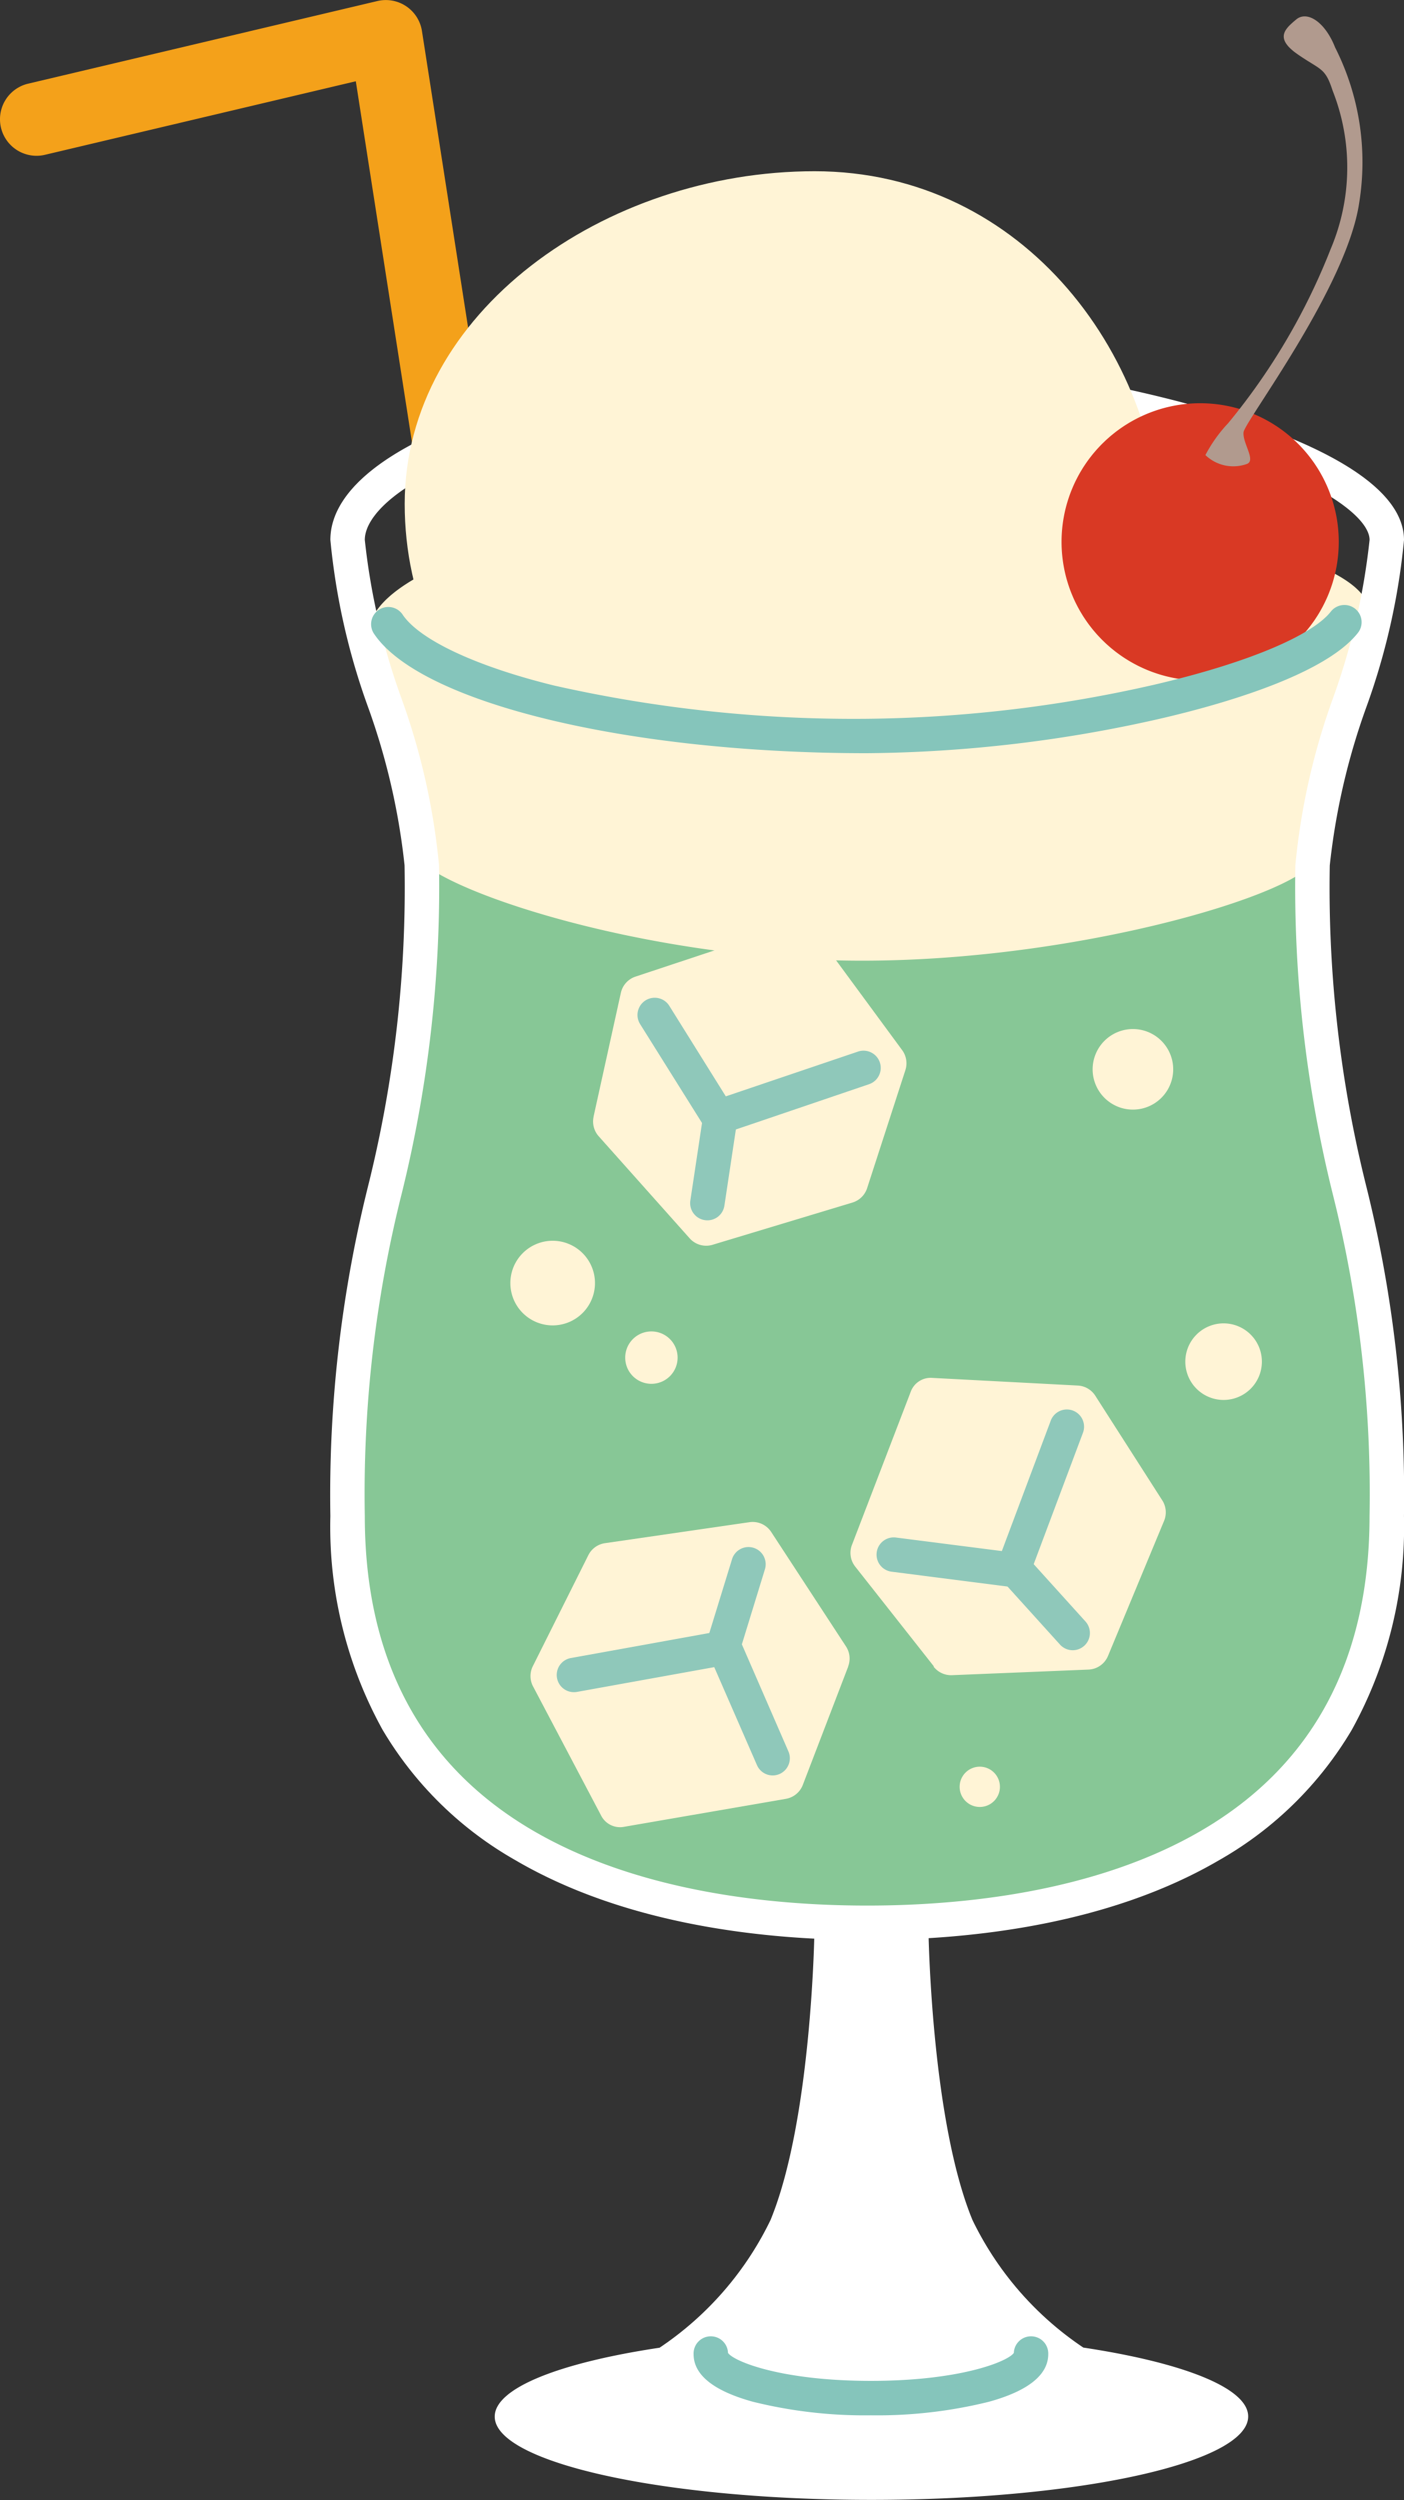 <svg xmlns="http://www.w3.org/2000/svg" width="40.781" height="72.607" viewBox="0 0 40.781 72.607">
  <rect x="0" y="0" width="40.781" height="72.607" fill="#333333" stroke="none"/>
  <g id="グループ_1780" data-name="グループ 1780" transform="translate(0 0)">
    <path id="パス_925" data-name="パス 925" d="M61.391,22.976a1.062,1.062,0,0,0,1.285-1.2L59.427.9a1.062,1.062,0,0,0-1.293-.87l-10.146,2.4a1.061,1.061,0,0,0,.489,2.066l9.029-2.136L60.578,22.1a1.062,1.062,0,0,0,.813.872" transform="translate(-47.171 0)" fill="#f4a11a"/>
    <path id="パス_926" data-name="パス 926" d="M15.885,69.5C9.417,69.5.793,67.627.793,58.812c0-8.551,2.156-11.562,2.156-20.113,0-2.138-.08-1.533-1.34-5.674C.993,31,7.261,28.884,15.885,28.884c6.468,0,15.313,1.423,14.7,3.45-.84,2.761-1.76,4.227-1.76,6.365,0,8.551,2.156,11.562,2.156,20.113,0,8.814-8.624,10.689-15.092,10.689" transform="translate(9.148 -13.558)" fill="#87c796"/>
    <path id="パス_927" data-name="パス 927" d="M15.8,40.747c-6.468,0-12.948-2.235-13.034-3.219a28.947,28.947,0,0,0-1.242-6.022C.908,29.479,7.176,27.366,15.8,27.366c6.468,0,15.313,1.423,14.7,3.451a52.26,52.26,0,0,0-1.541,6.947c-.137.946-6.687,2.983-13.155,2.983" transform="translate(9.233 -12.846)" fill="#fff4d6"/>
    <path id="パス_928" data-name="パス 928" d="M20.685,105.624s.071,5.5,1.278,8.43a9.36,9.36,0,0,0,3.221,3.706c2.89.436,4.788,1.171,4.788,2,0,1.338-4.9,2.423-10.942,2.423S8.087,121.1,8.087,119.764c0-.833,1.9-1.567,4.788-2a9.362,9.362,0,0,0,3.222-3.706c1.206-2.931,1.277-8.43,1.277-8.43" transform="translate(6.283 -49.58)" fill="#fff"/>
    <path id="パス_929" data-name="パス 929" d="M24.629,130.631a13.488,13.488,0,0,1-3.42-.392c-1.148-.315-1.73-.781-1.73-1.385a.5.5,0,0,1,1-.035c.174.25,1.556.812,4.151.812s3.977-.562,4.151-.812a.5.5,0,0,1,1,.035c0,.6-.582,1.07-1.729,1.385A13.491,13.491,0,0,1,24.629,130.631Z" transform="translate(0.667 -60.484)" fill="#85c5bb"/>
    <path id="パス_930" data-name="パス 930" d="M15.592,66.034c-2.855,0-6.946-.4-10.224-2.322a10.5,10.5,0,0,1-3.852-3.784A12.19,12.19,0,0,1,0,53.721,37.072,37.072,0,0,1,1.09,44.16a35.788,35.788,0,0,0,1.065-9.339A19.665,19.665,0,0,0,1.1,30.241,19.7,19.7,0,0,1,0,25.371c0-1.414,1.653-2.737,4.656-3.724a36.4,36.4,0,0,1,10.936-1.5,37.406,37.406,0,0,1,10.115,1.5c2.5.747,5.478,2,5.478,3.728a19.7,19.7,0,0,1-1.1,4.87,19.665,19.665,0,0,0-1.056,4.579,35.788,35.788,0,0,0,1.065,9.339,37.072,37.072,0,0,1,1.09,9.561,12.19,12.19,0,0,1-1.516,6.207,10.5,10.5,0,0,1-3.852,3.784C22.538,65.631,18.447,66.034,15.592,66.034Zm0-44.888A35.386,35.386,0,0,0,4.968,22.6C2.042,23.559,1,24.661,1,25.371A19.666,19.666,0,0,0,2.056,29.95a19.7,19.7,0,0,1,1.1,4.87,37.072,37.072,0,0,1-1.09,9.561A35.788,35.788,0,0,0,1,53.721c0,4.164,1.64,7.235,4.873,9.128,3.085,1.806,6.988,2.185,9.719,2.185s6.634-.379,9.719-2.185c3.234-1.893,4.873-4.964,4.873-9.128a35.788,35.788,0,0,0-1.065-9.339,37.072,37.072,0,0,1-1.09-9.561,19.7,19.7,0,0,1,1.1-4.87,19.666,19.666,0,0,0,1.056-4.579c0-.67-1.473-1.786-4.764-2.769A36.893,36.893,0,0,0,15.592,21.146Z" transform="translate(9.596 -9.691)" fill="#fff"/>
    <path id="パス_931" data-name="パス 931" d="M12.748,19.035c0,5.558,4.707,9.834,10.8,9.834s11.23-2.954,11.23-8.512S30.744,9.373,24.654,9.373s-11.906,4.1-11.906,9.662" transform="translate(-0.993 -4.4)" fill="#fff4d6"/>
    <path id="パス_932" data-name="パス 932" d="M3.129,26.1a4.026,4.026,0,1,0,4.026-4.026A4.026,4.026,0,0,0,3.129,26.1" transform="translate(27.705 -10.363)" fill="#d93924"/>
    <path id="パス_933" data-name="パス 933" d="M16.713,37.866c-6.922,0-12.936-1.453-14.3-3.454a.5.5,0,1,1,.826-.563c.5.732,2.144,1.5,4.4,2.053a39.619,39.619,0,0,0,9.073.965,39.118,39.118,0,0,0,8.344-.988c2.649-.616,4.569-1.409,5.136-2.122a.5.5,0,1,1,.782.623c-.977,1.227-3.986,2.076-5.692,2.473A39.59,39.59,0,0,1,16.713,37.866Z" transform="translate(8.461 -15.991)" fill="#85c5bb"/>
    <path id="パス_934" data-name="パス 934" d="M26.8,56.165l.794-3.6a.643.643,0,0,1,.426-.471l4.519-1.5a.617.617,0,0,1,.719.229l2.507,3.408a.644.644,0,0,1,.093.58L34.746,58.24a.642.642,0,0,1-.425.416l-4.064,1.227a.643.643,0,0,1-.665-.188L26.95,56.731a.643.643,0,0,1-.148-.566" transform="translate(-9.56 -23.731)" fill="#fff4d6"/>
    <path id="パス_935" data-name="パス 935" d="M30.991,59.019a.5.5,0,0,1-.424-.235L28.711,55.82a.5.5,0,1,1,.848-.531L31.2,57.918l3.839-1.3a.5.5,0,0,1,.322.947l-4.213,1.432A.5.5,0,0,1,30.991,59.019Z" transform="translate(-10.118 -26.077)" fill="#8fc8ba"/>
    <path id="線_21" data-name="線 21" d="M0,2.891a.5.5,0,0,1-.075-.006.5.5,0,0,1-.42-.569L-.135-.074a.5.5,0,0,1,.569-.42.5.5,0,0,1,.42.569L.494,2.466A.5.5,0,0,1,0,2.891Z" transform="translate(20.547 32.551)" fill="#8fc8ba"/>
    <path id="パス_936" data-name="パス 936" d="M15.009,83.791,12.73,80.9a.643.643,0,0,1-.1-.628l1.706-4.445a.617.617,0,0,1,.634-.411l4.225.222a.643.643,0,0,1,.508.3l1.943,3.035a.643.643,0,0,1,.053.593l-1.628,3.921a.642.642,0,0,1-.566.4l-3.968.163a.644.644,0,0,1-.531-.245" transform="translate(12.114 -35.398)" fill="#fff4d6"/>
    <path id="パス_937" data-name="パス 937" d="M21.472,82.735a.5.5,0,0,1-.064,0l-3.469-.444a.5.5,0,1,1,.127-.992l3.076.393,1.425-3.8a.5.5,0,0,1,.936.351L21.94,82.411A.5.5,0,0,1,21.472,82.735Z" transform="translate(7.958 -36.645)" fill="#8fc8ba"/>
    <path id="線_22" data-name="線 22" d="M1.622,2.294a.5.5,0,0,1-.371-.165L-.371.335A.5.5,0,0,1-.335-.371a.5.5,0,0,1,.706.036L1.992,1.459a.5.5,0,0,1-.371.835Z" transform="translate(29.537 45.633)" fill="#8fc8ba"/>
    <path id="パス_938" data-name="パス 938" d="M39.131,87.508l-1.32,3.441a.643.643,0,0,1-.491.4l-4.692.811a.617.617,0,0,1-.678-.334l-1.973-3.743a.642.642,0,0,1-.006-.587l1.612-3.223a.642.642,0,0,1,.482-.349l4.2-.61a.643.643,0,0,1,.63.285l2.172,3.324a.644.644,0,0,1,.062.582" transform="translate(-14.494 -39.106)" fill="#fff4d6"/>
    <path id="パス_939" data-name="パス 939" d="M39.9,93.9a.5.5,0,0,1-.459-.3L38.2,90.754l-3.99.72a.5.5,0,0,1-.178-.984l4.38-.791a.5.5,0,0,1,.547.293L40.354,93.2a.5.5,0,0,1-.458.7Z" transform="translate(-17.454 -42.336)" fill="#8fc8ba"/>
    <path id="線_23" data-name="線 23" d="M0,2.811a.5.5,0,0,1-.147-.022.5.5,0,0,1-.331-.625L.233-.147A.5.5,0,0,1,.857-.478a.5.5,0,0,1,.331.625L.478,2.458A.5.5,0,0,1,0,2.811Z" transform="translate(21.03 45.43)" fill="#8fc8ba"/>
    <path id="パス_940" data-name="パス 940" d="M1.832,13.637a1.169,1.169,0,0,0,1.208.256c.266-.107-.136-.607-.1-.922S5.946,8.753,6.3,6.3A7.375,7.375,0,0,0,5.6,1.8C5.306,1.051,4.783.72,4.466.988s-.635.536.041,1.006.8.378,1.018,1.054a6.065,6.065,0,0,1-.05,4.592,18.622,18.622,0,0,1-2.982,5.07,4.162,4.162,0,0,0-.662.928" transform="translate(33.181 -0.42)" fill="#b19a8e"/>
    <path id="パス_941" data-name="パス 941" d="M12.191,57.5a1.17,1.17,0,1,0,1.17-1.171,1.171,1.171,0,0,0-1.17,1.171" transform="translate(19.546 -26.443)" fill="#fff4d6"/>
    <path id="パス_942" data-name="パス 942" d="M39.322,73.638a.761.761,0,1,0,.761-.761.761.761,0,0,0-.761.761" transform="translate(-21.162 -34.209)" fill="#fff4d6"/>
    <path id="パス_943" data-name="パス 943" d="M21.676,97.285a.585.585,0,1,0,.585-.585.585.585,0,0,0-.585.585" transform="translate(6.198 -45.391)" fill="#fff4d6"/>
    <path id="パス_944" data-name="パス 944" d="M7.338,73.547A1.112,1.112,0,1,0,8.45,72.435a1.112,1.112,0,0,0-1.112,1.112" transform="translate(27.091 -34.001)" fill="#fff4d6"/>
    <path id="パス_945" data-name="パス 945" d="M43.845,69.143a1.229,1.229,0,1,0,1.229-1.229,1.229,1.229,0,0,0-1.229,1.229" transform="translate(-29.021 -31.879)" fill="#fff4d6"/>
  </g>
</svg>
